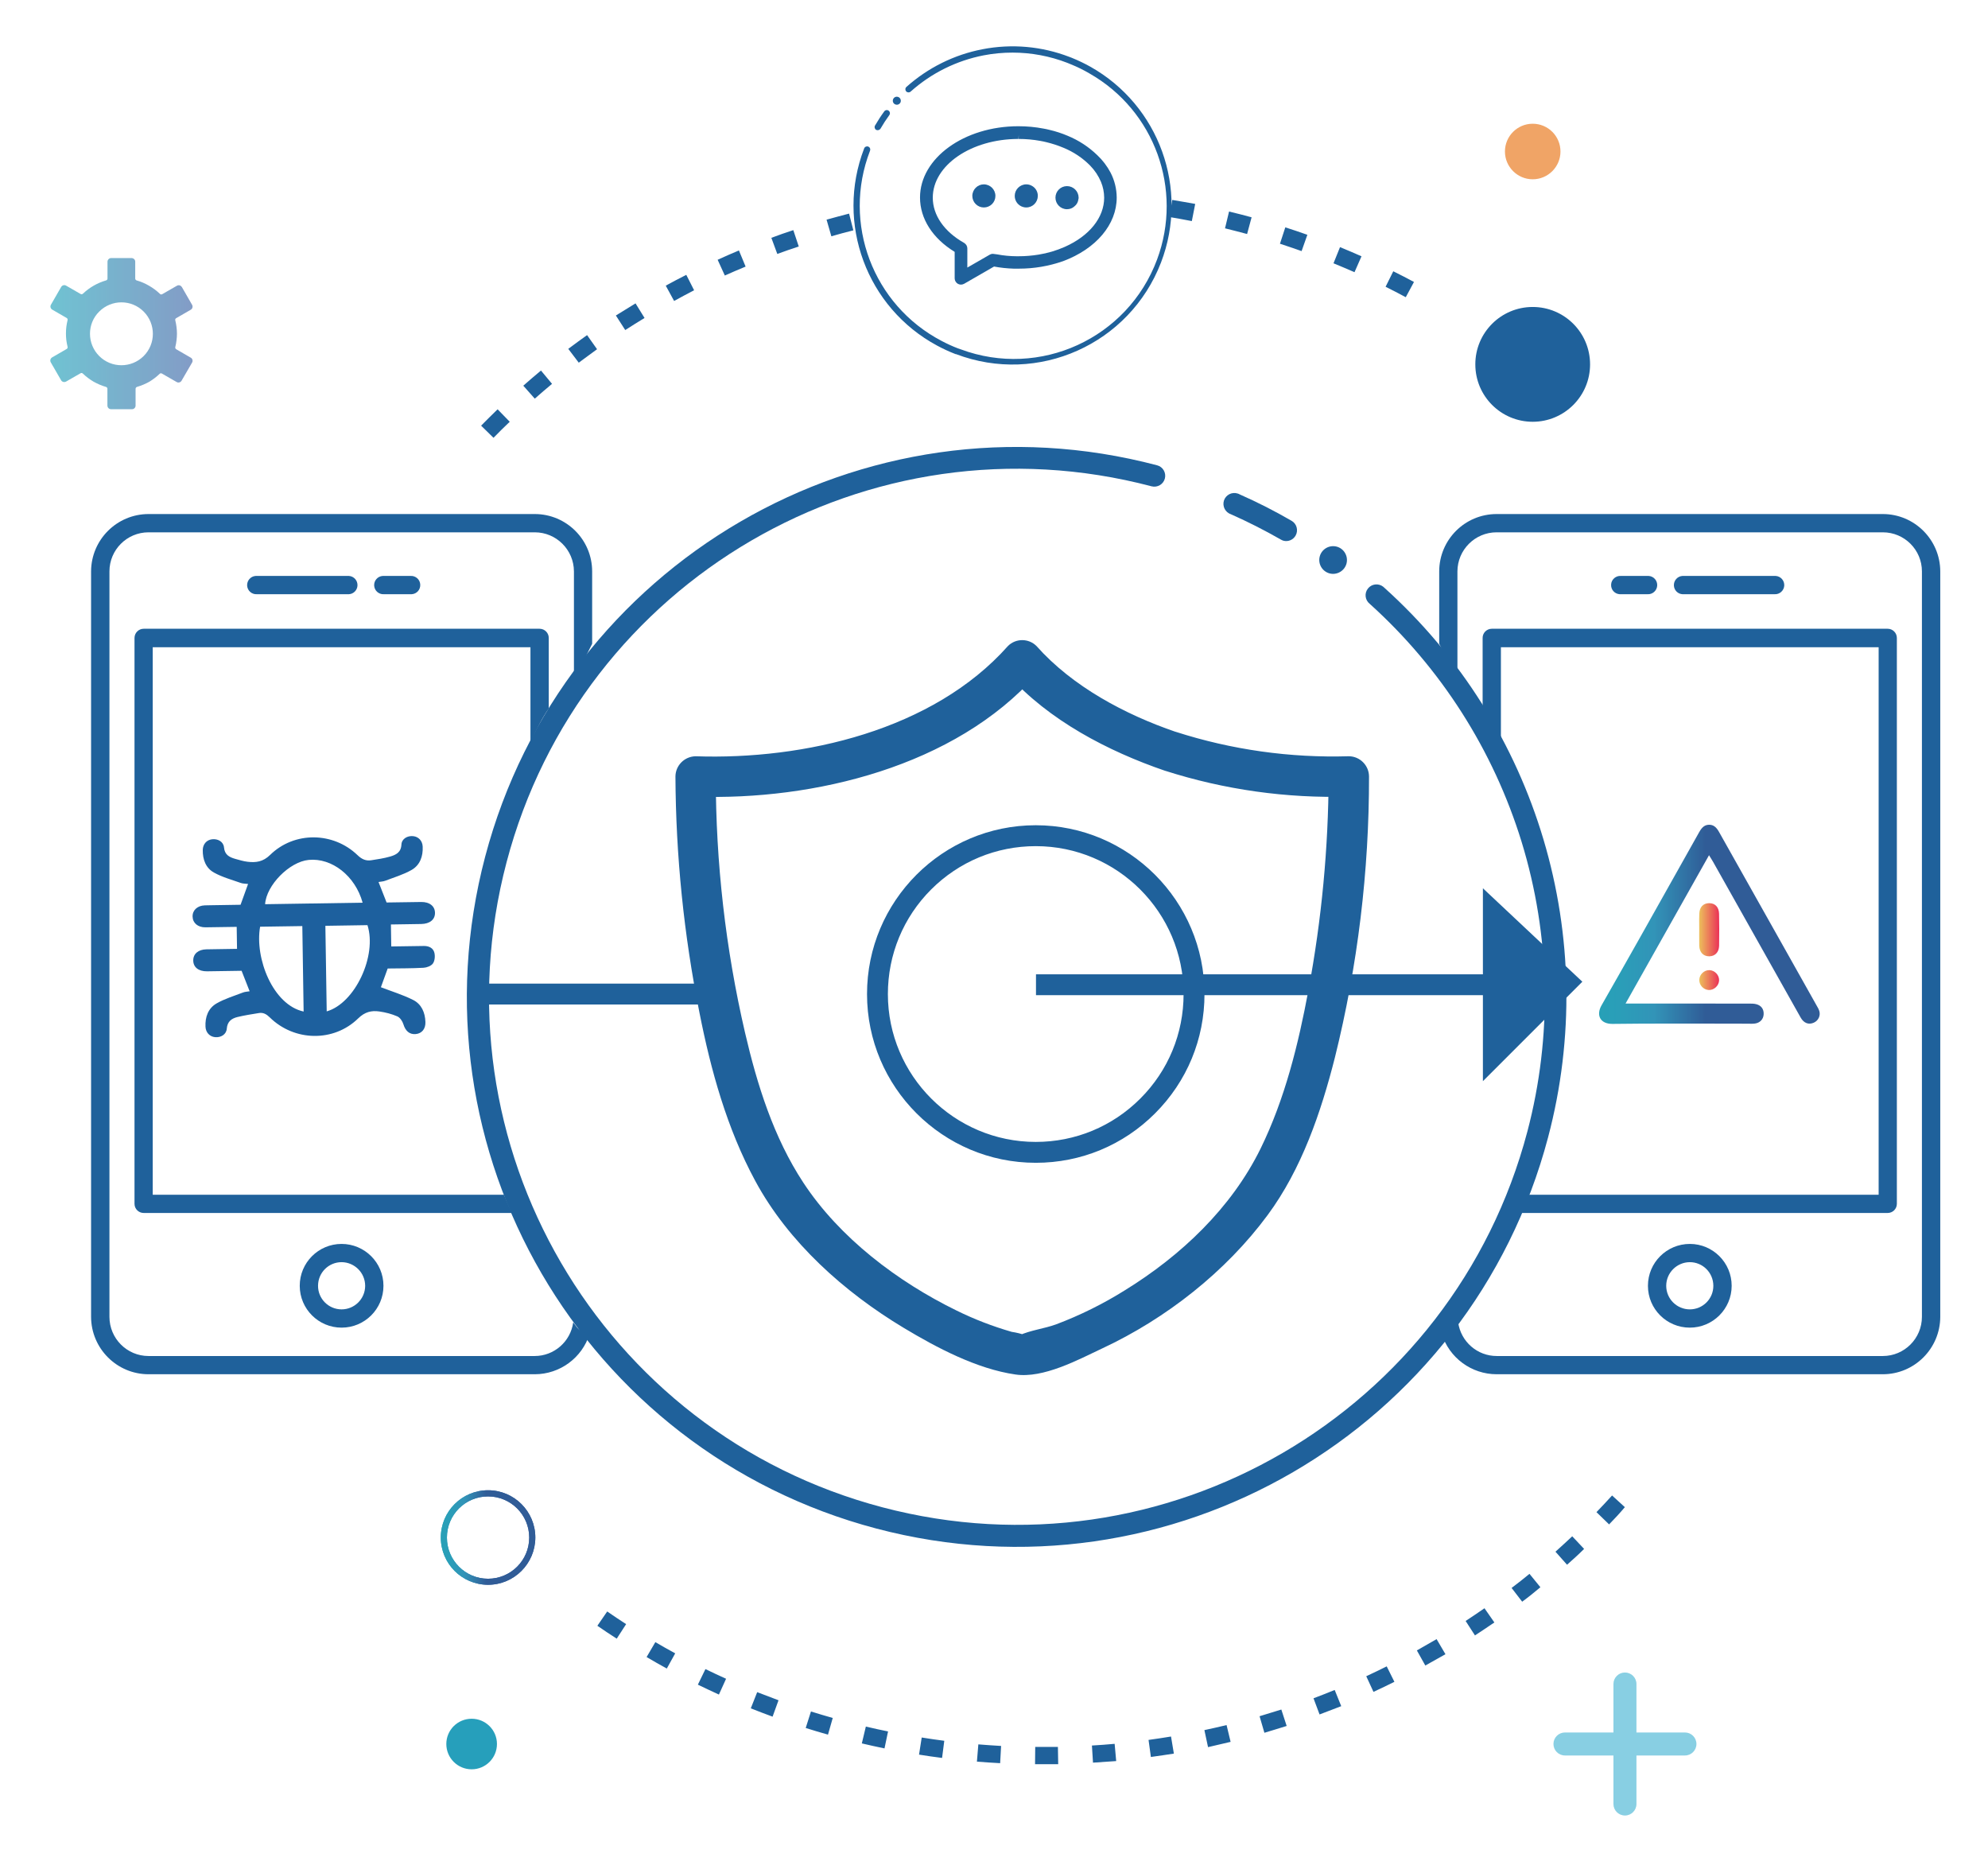 <?xml version="1.0" encoding="utf-8"?>
<!-- Generator: Adobe Illustrator 16.0.0, SVG Export Plug-In . SVG Version: 6.00 Build 0)  -->
<!DOCTYPE svg PUBLIC "-//W3C//DTD SVG 1.0//EN" "http://www.w3.org/TR/2001/REC-SVG-20010904/DTD/svg10.dtd">
<svg version="1.0" id="Layer_1" xmlns="http://www.w3.org/2000/svg" xmlns:xlink="http://www.w3.org/1999/xlink" x="0px" y="0px"
	 width="310px" height="292px" viewBox="0 0 310 292" enable-background="new 0 0 310 292" xml:space="preserve">
<g>
	<g>
		<g>
			<g>
				<path fill="#269FBB" d="M77.493,271.905c0,2.182-1.769,3.948-3.945,3.948c-2.186,0-3.951-1.766-3.951-3.948
					c0-2.178,1.766-3.935,3.951-3.935h0.003C75.724,267.97,77.493,269.73,77.493,271.905"/>
				<path fill="#F0A466" d="M243.333,23.623c0,2.384-1.938,4.329-4.332,4.329c-2.384,0-4.327-1.945-4.327-4.329
					c0-2.398,1.943-4.332,4.327-4.332C241.396,19.291,243.333,21.225,243.333,23.623"/>
				<path fill="#1F619B" d="M247.949,56.804c0.006,4.94-3.995,8.948-8.937,8.955c-4.948,0-8.956-4.003-8.956-8.944
					c-0.008-4.944,4-8.955,8.944-8.955l0,0C243.945,47.86,247.945,51.86,247.949,56.804"/>
				<path fill="none" d="M247.949,56.804c0.006,4.94-3.995,8.948-8.937,8.955c-4.948,0-8.956-4.003-8.956-8.944
					c-0.008-4.944,4-8.955,8.944-8.955l0,0C243.945,47.86,247.945,51.86,247.949,56.804z"/>
				<g>
					<path fill="#88CFE3" d="M253.386,283.057c-0.99,0-1.793-0.801-1.793-1.794v-18.708c0-0.991,0.803-1.794,1.793-1.794
						c0.991,0,1.795,0.803,1.795,1.794v18.708C255.181,282.256,254.377,283.057,253.386,283.057z"/>
				</g>
				<g>
					<path fill="#88CFE3" d="M262.744,273.698h-18.71c-0.994,0-1.795-0.802-1.795-1.793c0-0.992,0.801-1.794,1.795-1.794h18.71
						c0.99,0,1.791,0.802,1.791,1.794C264.535,272.896,263.734,273.698,262.744,273.698z"/>
				</g>
				<path fill="#1F619B" d="M183.337,114.106c-7.875-2.695-16.095-7.056-21.714-13.386c-1.225-1.223-3.22-1.223-4.448,0
					c-11.679,13.151-31.806,17.768-48.702,17.19c-1.733,0.028-3.127,1.422-3.148,3.148c0.06,12.369,1.314,24.696,3.744,36.816
					c1.775,9.007,4.295,18.094,8.697,26.231c5.169,9.586,13.909,17.368,23.157,22.924c5.127,3.084,11.394,6.404,17.433,7.271
					c4.344,0.636,9.774-2.302,13.521-4.068c9.955-4.646,19.272-11.956,25.803-20.804c5.291-7.165,8.304-15.983,10.477-24.547
					c3.561-14.338,5.342-29.056,5.322-43.833c-0.022-1.727-1.417-3.12-3.143-3.141c-9.156,0.277-18.282-1.004-27-3.809
					c-3.87-1.261-5.521,4.834-1.675,6.065c9.261,2.965,18.956,4.327,28.675,4.038l-3.153-3.153
					c-0.039,11.169-1.095,22.318-3.146,33.299c-1.568,8.431-3.676,16.996-7.467,24.729c-4.562,9.284-12.401,16.686-21.134,22.076
					c-3.397,2.128-7.006,3.918-10.756,5.332c-1.821,0.665-4.02,0.914-5.755,1.718c-0.888,0.417,1.743,0.386,1.052,0
					c-0.723-0.258-1.466-0.441-2.225-0.554c-2.951-0.852-5.824-1.959-8.57-3.31c-9.184-4.485-18.254-11.328-23.92-19.96
					c-4.627-7.037-7.19-15.225-9.086-23.377c-3.036-13.092-4.562-26.496-4.562-39.943l-3.142,3.143
					c18.453,0.634,40.427-4.704,53.15-19.028h-4.448c6.324,7.123,15.621,11.958,24.487,14.995
					C185.503,121.488,187.154,115.406,183.337,114.106"/>
				<g>
					<path fill="#1F619B" d="M161.519,181.292h-0.005c-14.51,0-26.312-11.802-26.314-26.301
						c-0.01-14.514,11.795-26.327,26.31-26.327c14.501,0,26.308,11.804,26.313,26.31c0.006,7.024-2.73,13.636-7.707,18.61
						C175.154,178.553,168.546,181.292,161.519,181.292z M161.514,131.923c-6.162,0-11.956,2.402-16.316,6.757
						c-4.347,4.353-6.745,10.147-6.745,16.311c0,12.704,10.349,23.046,23.061,23.046c6.156,0,11.951-2.401,16.304-6.76
						c4.355-4.354,6.746-10.141,6.746-16.304C184.562,142.261,174.223,131.923,161.514,131.923z"/>
				</g>
				<g>
					<rect x="73.53" y="153.356" fill="#1F619B" width="37.974" height="3.255"/>
				</g>
				<g opacity="0.7" enable-background="new    ">
					<g>
						<g>
							<defs>
								<path id="SVGID_1_" d="M15.476,48.572c1.922-1.915,5.02-1.91,6.932,0.007c1.909,1.922,1.909,5.024-0.01,6.938
									c-1.92,1.905-5.024,1.905-6.933-0.012c-0.92-0.923-1.433-2.17-1.433-3.473C14.032,50.734,14.544,49.484,15.476,48.572
									 M16.535,43.719c-1.35,0.393-2.589,1.1-3.603,2.071c-0.101,0.092-0.246,0.113-0.361,0.046l-2.274-1.309
									c-0.125-0.074-0.277-0.088-0.414-0.052c-0.145,0.037-0.266,0.131-0.342,0.259l-1.6,2.775
									c-0.072,0.127-0.098,0.28-0.055,0.427c0.039,0.139,0.127,0.262,0.261,0.339l2.254,1.303c0.107,0.063,0.169,0.2,0.14,0.326
									c-0.085,0.346-0.15,0.683-0.196,1.041c-0.042,0.344-0.062,0.702-0.062,1.051c0,0.357,0.02,0.7,0.062,1.051
									c0.046,0.344,0.111,0.695,0.196,1.034c0.029,0.14-0.041,0.282-0.169,0.341l-2.251,1.302
									c-0.122,0.073-0.22,0.197-0.261,0.345c-0.031,0.142-0.016,0.297,0.059,0.427l1.611,2.792
									c0.073,0.125,0.194,0.218,0.337,0.254c0.148,0.039,0.3,0.018,0.43-0.049l2.267-1.301c0.116-0.066,0.259-0.047,0.352,0.048
									c0.508,0.483,1.075,0.915,1.677,1.266c0.619,0.35,1.271,0.623,1.941,0.819c0.124,0.037,0.215,0.153,0.215,0.282v2.618
									c0,0.32,0.25,0.574,0.563,0.574h3.27c0.153,0,0.296-0.059,0.397-0.165c0.108-0.104,0.163-0.254,0.163-0.409V60.61
									c0.01-0.129,0.094-0.257,0.241-0.295c0.664-0.194,1.304-0.463,1.918-0.806c0.573-0.352,1.122-0.768,1.612-1.246
									c0.109-0.087,0.264-0.087,0.371,0l2.264,1.3c0.269,0.155,0.609,0.061,0.765-0.208l1.639-2.823
									c0.078-0.125,0.093-0.288,0.055-0.434c-0.032-0.143-0.13-0.257-0.254-0.33l-2.277-1.321
									c-0.114-0.07-0.173-0.206-0.144-0.329c0.088-0.343,0.147-0.69,0.189-1.04c0.095-0.706,0.095-1.408,0-2.108
									c-0.042-0.351-0.107-0.702-0.189-1.034c-0.039-0.143,0.03-0.28,0.155-0.339l2.266-1.31c0.124-0.077,0.222-0.193,0.254-0.339
									c0.038-0.141,0.023-0.299-0.055-0.427l-1.596-2.775c-0.077-0.118-0.199-0.211-0.345-0.256
									c-0.143-0.036-0.3-0.014-0.423,0.059l-2.279,1.309c-0.132,0.088-0.304,0.059-0.396-0.067c-0.51-0.483-1.075-0.9-1.684-1.25
									c-0.603-0.354-1.251-0.63-1.928-0.82c-0.122-0.045-0.215-0.161-0.215-0.293v-2.633c0-0.144-0.056-0.29-0.165-0.394
									c-0.103-0.098-0.246-0.159-0.397-0.167h-3.202c-0.305,0.008-0.554,0.263-0.559,0.561v2.633
									C16.766,43.558,16.673,43.687,16.535,43.719"/>
							</defs>
							<clipPath id="SVGID_2_">
								<use xlink:href="#SVGID_1_"  overflow="visible"/>
							</clipPath>
							
								<linearGradient id="SVGID_3_" gradientUnits="userSpaceOnUse" x1="-115.849" y1="727.586" x2="-115.129" y2="727.586" gradientTransform="matrix(30.783 0 0 30.783 3574.087 -22345.543)">
								<stop  offset="0" style="stop-color:#33A9BF"/>
								<stop  offset="1" style="stop-color:#4E72AE"/>
							</linearGradient>
							<rect x="7.83" y="40.232" clip-path="url(#SVGID_2_)" fill="url(#SVGID_3_)" width="22.218" height="23.57"/>
						</g>
					</g>
				</g>
				<path fill="#1F619B" d="M162.7,275.056h-1.3l0.028-2.691h1.261h2.277l0.045,2.691H162.7z M155.958,274.897
					c-1.211-0.063-2.42-0.145-3.622-0.24l0.222-2.691c1.181,0.093,2.358,0.179,3.549,0.245L155.958,274.897z M170.438,274.839
					l-0.168-2.694c1.184-0.063,2.362-0.161,3.542-0.264l0.241,2.688c-1.175,0.078-2.377,0.173-3.589,0.244L170.438,274.839z
					 M146.903,274.08c-1.205-0.154-2.402-0.324-3.593-0.516l0.417-2.669c1.172,0.188,2.337,0.359,3.52,0.511L146.903,274.08z
					 M179.467,273.952l-0.368-2.68c1.176-0.161,2.346-0.341,3.505-0.53l0.443,2.662c-1.171,0.18-2.353,0.359-3.558,0.522
					L179.467,273.952z M137.926,272.594c-1.186-0.244-2.358-0.5-3.536-0.78l0.627-2.624c1.15,0.278,2.303,0.522,3.463,0.758
					L137.926,272.594z M188.374,272.385l-0.566-2.644c1.161-0.243,2.317-0.513,3.459-0.784l0.629,2.617
					c-1.112,0.255-2.289,0.532-3.476,0.812H188.374z M129.113,270.446c-1.161-0.331-2.324-0.668-3.474-1.036l0.818-2.573
					c1.125,0.35,2.257,0.69,3.397,1.011L129.113,270.446z M197.167,270.166l-0.756-2.59c1.134-0.336,2.26-0.682,3.395-1.042
					l0.831,2.56c-1.095,0.349-2.258,0.695-3.421,1.047L197.167,270.166z M120.473,267.645c-1.143-0.417-2.277-0.852-3.397-1.299
					l0.997-2.522c1.104,0.423,2.215,0.844,3.326,1.265L120.473,267.645z M205.767,267.302l-0.944-2.521
					c1.113-0.42,2.215-0.847,3.303-1.298l1.02,2.526c-1.068,0.396-2.188,0.836-3.327,1.271L205.767,267.302z M112.104,264.201
					c-1.103-0.507-2.2-1.021-3.282-1.545l1.179-2.427c1.059,0.513,2.133,1.019,3.22,1.508L112.104,264.201z M214.176,263.785
					l-1.129-2.444c1.071-0.492,2.134-1.012,3.19-1.537l1.2,2.411c-1.071,0.538-2.163,1.05-3.262,1.564V263.785z M103.979,260.143
					c-1.068-0.584-2.115-1.177-3.15-1.792l1.363-2.326c1.02,0.599,2.052,1.184,3.098,1.748L103.979,260.143z M222.257,259.672
					l-1.317-2.354c1.03-0.576,2.055-1.166,3.076-1.761l1.383,2.352C224.353,258.484,223.303,259.093,222.257,259.672 M96.17,255.484
					c-1.008-0.631-2.021-1.332-3.02-2.009l1.534-2.23c0.971,0.673,1.958,1.332,2.951,1.975L96.17,255.484z M230.003,254.986
					l-1.458-2.258c0.987-0.646,1.964-1.311,2.938-1.986l1.542,2.215c-1.018,0.697-2.026,1.366-3.034,2.029H230.003z
					 M237.361,249.721l-1.65-2.144c0.941-0.716,1.896-1.453,2.79-2.198l1.702,2.087
					C239.283,248.245,238.343,249.001,237.361,249.721 M244.34,243.938l-1.788-2.012c0.876-0.785,1.751-1.593,2.615-2.401
					l1.851,1.966c-0.844,0.845-1.753,1.666-2.655,2.464L244.34,243.938z M250.884,237.64l-1.938-1.881
					c0.824-0.857,1.636-1.717,2.434-2.599l1.992,1.822c-0.797,0.95-1.626,1.832-2.465,2.694L250.884,237.64z M76.955,68.258
					l-1.933-1.894c0.852-0.86,1.705-1.712,2.572-2.55l1.893,1.945C78.62,66.577,77.773,67.416,76.955,68.258 M83.392,62.155
					L81.6,60.134c0.906-0.8,1.828-1.586,2.756-2.364l1.726,2.078C85.173,60.6,84.276,61.371,83.392,62.155 M90.249,56.546
					l-1.635-2.156c0.971-0.724,1.944-1.443,2.933-2.143l1.555,2.2C92.141,55.132,91.193,55.866,90.249,56.546 M97.496,51.458
					l-1.459-2.27c1.013-0.627,2.036-1.261,3.065-1.888l1.405,2.275C99.499,50.188,98.493,50.816,97.496,51.458 M105.117,46.924
					l-1.302-2.388c1.054-0.576,2.13-1.148,3.202-1.683l1.218,2.401C107.2,45.797,106.143,46.351,105.117,46.924 M219.21,46.338
					c-1.043-0.563-2.098-1.101-3.147-1.63l1.199-2.413c1.09,0.54,2.164,1.093,3.227,1.666L219.21,46.338z M113.027,42.957
					l-1.121-2.455c1.098-0.506,2.206-0.987,3.319-1.453l1.042,2.516C115.18,42.017,114.095,42.475,113.027,42.957 M211.216,42.438
					c-1.083-0.477-2.176-0.933-3.276-1.387l1.016-2.52c1.127,0.46,2.245,0.938,3.349,1.428L211.216,42.438z M121.209,39.593
					l-0.928-2.513c1.124-0.422,2.27-0.829,3.425-1.201l0.849,2.553C123.433,38.794,122.322,39.186,121.209,39.593 M202.965,39.149
					c-1.12-0.395-2.24-0.779-3.374-1.148l0.834-2.555c1.149,0.371,2.296,0.751,3.439,1.161L202.965,39.149z M129.639,36.841
					l-0.749-2.595c1.166-0.331,2.332-0.628,3.511-0.942l0.667,2.61C131.916,36.197,130.776,36.51,129.639,36.841 M194.467,36.486
					c-1.14-0.305-2.288-0.604-3.443-0.888l0.629-2.619c1.183,0.282,2.349,0.582,3.515,0.9L194.467,36.486z M185.848,34.47
					c-1.159-0.224-2.311-0.437-3.481-0.631l0.428-2.668c1.207,0.194,2.39,0.415,3.58,0.622L185.848,34.47z"/>
				<path fill="#1F619B" d="M200.147,84.306c-0.144-0.036-0.276-0.104-0.413-0.18c-2.528-1.446-5.121-2.764-7.782-3.944
					c-0.89-0.295-1.378-1.251-1.095-2.144c0.292-0.893,1.251-1.381,2.141-1.092c0.105,0.025,0.208,0.072,0.306,0.131
					c2.771,1.223,5.476,2.598,8.098,4.121c0.812,0.46,1.088,1.498,0.626,2.311C201.649,84.167,200.877,84.494,200.147,84.306
					L200.147,84.306z"/>
				<path fill="#1F619B" d="M136.657,238.318c-45.777-12.093-73.083-59-60.999-104.772c12.095-45.783,59.005-73.088,104.782-60.999
					c0.906,0.236,1.44,1.165,1.202,2.068c-0.239,0.902-1.168,1.44-2.07,1.207l0,0c-43.96-11.596-88.992,14.646-100.578,58.601
					c-11.588,43.955,14.652,88.985,58.603,100.58c43.955,11.586,88.987-14.657,100.579-58.606
					c3.91-14.854,3.594-30.507-0.917-45.184c-4.401-14.265-12.58-27.076-23.668-37.067c-0.739-0.583-0.866-1.651-0.283-2.387
					c0.576-0.737,1.647-0.86,2.384-0.283c0.063,0.045,0.112,0.099,0.166,0.151c23.919,21.521,33.777,54.613,25.538,85.713
					C229.294,223.094,182.415,250.387,136.657,238.318"/>
				<path fill="#1F619B" d="M209.969,87.86c-0.303,1.148-1.485,1.842-2.639,1.542c-1.153-0.313-1.841-1.486-1.537-2.645
					c0.306-1.152,1.485-1.831,2.638-1.534l0,0C209.586,85.53,210.265,86.708,209.969,87.86"/>
			</g>
			<g>
				<defs>
					<path id="SVGID_4_" d="M69.691,239.722c0-3.551,2.87-6.416,6.414-6.416c3.541,0,6.417,2.865,6.42,6.41v0.006
						c0,3.546-2.873,6.421-6.42,6.421C72.561,246.143,69.691,243.268,69.691,239.722 M68.737,239.716
						c0,4.072,3.295,7.368,7.368,7.368c4.07,0,7.363-3.305,7.372-7.368c0-4.071-3.302-7.37-7.372-7.37
						C72.032,232.346,68.737,235.645,68.737,239.716"/>
				</defs>
				<linearGradient id="SVGID_5_" gradientUnits="userSpaceOnUse" x1="68.737" y1="239.715" x2="83.477" y2="239.715">
					<stop  offset="0" style="stop-color:#27A0B7"/>
					<stop  offset="0.09" style="stop-color:#2A9EB8"/>
					<stop  offset="0.25" style="stop-color:#3294B8"/>
					<stop  offset="0.47" style="stop-color:#305F99"/>
					<stop  offset="0.48" style="stop-color:#305C97"/>
					<stop  offset="1" style="stop-color:#305C97"/>
				</linearGradient>
				<use xlink:href="#SVGID_4_"  overflow="visible" fill="url(#SVGID_5_)"/>
				<clipPath id="SVGID_6_">
					<use xlink:href="#SVGID_4_"  overflow="visible"/>
				</clipPath>
				
					<linearGradient id="SVGID_7_" gradientUnits="userSpaceOnUse" x1="-116.33" y1="719.584" x2="-115.701" y2="719.584" gradientTransform="matrix(23.42 0 0 23.42 2793.183 -16612.959)">
					<stop  offset="0" style="stop-color:#27A0B7"/>
					<stop  offset="0.09" style="stop-color:#2A9EB8"/>
					<stop  offset="0.25" style="stop-color:#3294B8"/>
					<stop  offset="0.47" style="stop-color:#305F99"/>
					<stop  offset="0.48" style="stop-color:#305C97"/>
					<stop  offset="1" style="stop-color:#305C97"/>
				</linearGradient>
				<rect x="68.737" y="232.346" clip-path="url(#SVGID_6_)" fill="url(#SVGID_7_)" width="14.74" height="14.738"/>
			</g>
			<g>
				<path fill="#1F619B" d="M90.988,103.068l1.35-2.696V89.085c-0.005-4.938-4.008-8.935-8.946-8.94H23.16
					c-4.932,0.005-8.938,4.002-8.958,8.94v116.215c0.015,4.944,4.02,8.955,8.958,8.959h60.231c3.916-0.004,7.383-2.552,8.549-6.295
					c-0.739-0.052-1.428-0.402-1.928-0.959c-0.165-0.21-0.363-0.498-0.627-0.838c-0.417,3.012-2.99,5.256-6.026,5.25H23.16
					c-3.365,0-6.094-2.74-6.094-6.112v-0.004V89.085c0-3.362,2.729-6.091,6.094-6.091l0,0h60.231c3.362,0,6.095,2.729,6.106,6.091
					v16.751C89.921,105.134,90.408,104.23,90.988,103.068"/>
				<path fill="#1F619B" d="M53.271,206.993c-3.603,0.004-6.531-2.917-6.531-6.521c-0.007-3.606,2.915-6.528,6.518-6.532
					c3.603,0,6.536,2.916,6.536,6.522v0.016C59.794,204.075,56.872,206.993,53.271,206.993 M53.271,196.783
					c-2.034,0-3.671,1.643-3.677,3.679c-0.012,2.029,1.635,3.677,3.664,3.683c2.03,0,3.679-1.641,3.684-3.667
					C56.942,198.453,55.3,196.798,53.271,196.783"/>
				<path fill="#1F619B" d="M84.144,98.03H22.405c-0.787,0-1.424,0.642-1.43,1.424v88.234c0,0.791,0.644,1.426,1.43,1.426h57.453
					c-0.394-0.787-0.697-1.433-0.863-1.882c-0.094-0.245-0.244-0.584-0.423-0.958H23.815v-85.361h58.902v14.745
					c0.551-1.125,1.065-2.117,1.469-2.89c0.41-0.797,0.873-1.576,1.384-2.305V99.479c0.013-0.782-0.612-1.431-1.397-1.448H84.144"/>
				<path fill="#1F619B" d="M64.016,92.643h-4.152c-0.783,0.054-1.464-0.542-1.518-1.331c-0.049-0.784,0.541-1.467,1.335-1.518
					c0.059-0.004,0.124-0.004,0.182,0h4.152c0.787-0.049,1.469,0.542,1.516,1.326c0.055,0.798-0.536,1.471-1.328,1.523
					C64.138,92.649,64.082,92.649,64.016,92.643 M54.41,92.643H40.06c-0.789,0.054-1.471-0.542-1.523-1.331
					c-0.046-0.784,0.542-1.467,1.334-1.518c0.06-0.004,0.124-0.004,0.189,0h14.35c0.787,0.05,1.383,0.733,1.333,1.518
					C55.694,92.033,55.126,92.602,54.41,92.643"/>
				<path fill="#1F619B" d="M225.776,103.068l-1.352-2.696V89.085c0.006-4.938,4.01-8.935,8.947-8.94h60.229
					c4.934,0.005,8.941,4.002,8.956,8.94v116.215c-0.012,4.944-4.015,8.955-8.956,8.959h-60.229
					c-3.915-0.004-7.381-2.552-8.55-6.295c0.739-0.052,1.43-0.402,1.93-0.959c0.164-0.21,0.363-0.498,0.625-0.838
					c0.421,3.012,2.989,5.256,6.031,5.25h60.192c3.366,0,6.098-2.74,6.098-6.112v-0.004V89.085c0-3.362-2.731-6.091-6.095-6.091
					h-0.003h-60.229c-3.361,0-6.094,2.729-6.105,6.091v16.751C226.838,105.134,226.356,104.23,225.776,103.068"/>
				<path fill="#1F619B" d="M263.495,206.993c-3.602,0-6.523-2.917-6.523-6.515v-0.016c0-3.606,2.93-6.522,6.538-6.522
					c3.599,0.003,6.521,2.926,6.518,6.532C270.027,204.075,267.094,206.997,263.495,206.993 M263.495,196.783
					c-2.031,0.016-3.677,1.67-3.672,3.695c0.005,2.027,1.655,3.667,3.687,3.667c2.024-0.006,3.672-1.654,3.661-3.683
					C267.164,198.426,265.529,196.783,263.495,196.783"/>
				<path fill="#1F619B" d="M232.62,98.03h61.737c0.787,0,1.428,0.642,1.431,1.424v88.234c0,0.791-0.642,1.426-1.431,1.426h-57.451
					c0.392-0.787,0.697-1.433,0.86-1.882c0.098-0.245,0.249-0.584,0.427-0.958h54.754v-85.361h-58.902v14.745
					c-0.549-1.125-1.061-2.117-1.466-2.89c-0.412-0.797-0.878-1.576-1.386-2.305V99.479c-0.013-0.782,0.612-1.431,1.397-1.448
					H232.62"/>
				<path fill="#1F619B" d="M252.747,92.643c-0.065,0.006-0.12,0.006-0.188,0c-0.79-0.052-1.384-0.725-1.327-1.523
					c0.046-0.784,0.731-1.375,1.515-1.326h4.153c0.062-0.004,0.12-0.004,0.183,0c0.794,0.05,1.384,0.733,1.333,1.518
					c-0.054,0.789-0.734,1.385-1.516,1.331H252.747 M262.353,92.643c-0.715-0.041-1.286-0.609-1.332-1.331
					c-0.049-0.784,0.548-1.467,1.332-1.518h14.353c0.063-0.004,0.123-0.004,0.184,0c0.793,0.05,1.385,0.733,1.339,1.518
					c-0.057,0.789-0.736,1.385-1.522,1.331H262.353"/>
				<g>
					<rect x="161.548" y="151.906" fill="#1F619B" width="80.137" height="3.251"/>
				</g>
				<polygon fill="#1F619B" points="231.237,138.491 231.237,168.565 246.744,153.058 				"/>
			</g>
		</g>
	</g>
	<g>
		<linearGradient id="SVGID_8_" gradientUnits="userSpaceOnUse" x1="249.357" y1="144.111" x2="283.758" y2="144.111">
			<stop  offset="0" style="stop-color:#27A0B7"/>
			<stop  offset="0.09" style="stop-color:#2A9EB8"/>
			<stop  offset="0.25" style="stop-color:#3294B8"/>
			<stop  offset="0.47" style="stop-color:#305F99"/>
			<stop  offset="0.48" style="stop-color:#305C97"/>
			<stop  offset="1" style="stop-color:#305C97"/>
		</linearGradient>
		<path fill-rule="evenodd" clip-rule="evenodd" fill="url(#SVGID_8_)" d="M276.096,150.309c1.532,2.737,3.124,5.572,4.697,8.35
			c0.483,0.849,1.223,1.144,2.025,0.795c0.727-0.312,1.102-1.106,0.873-1.839c-0.069-0.237-0.195-0.467-0.328-0.69l-0.062-0.109
			l-4.854-8.637c-3.467-6.156-6.928-12.317-10.391-18.474c-0.437-0.783-0.897-1.117-1.534-1.117
			c-0.658,0.004-1.106,0.339-1.558,1.151c-1.038,1.842-2.071,3.685-3.104,5.527c-3.956,7.051-8.043,14.345-12.129,21.485
			c-0.429,0.754-0.493,1.501-0.178,2.045c0.317,0.542,0.978,0.841,1.86,0.841h0.052c2.707-0.035,5.681-0.051,9.354-0.051
			c1.895,0,3.79,0.005,5.683,0.005c1.896,0.005,3.786,0.011,5.688,0.011h0.201c0.113,0,0.23,0.003,0.345,0.003
			c0.112,0,0.227,0.009,0.337,0.009c0.243,0,0.422-0.013,0.595-0.035c0.78-0.109,1.312-0.669,1.349-1.443
			c0.042-0.811-0.388-1.386-1.176-1.578c-0.339-0.087-0.709-0.087-1.062-0.087c-3.684-0.007-7.367-0.007-11.055-0.007h-8.241
			l13.017-23.13l0.162,0.271c0.073,0.121,0.137,0.225,0.201,0.32c0.108,0.176,0.193,0.315,0.273,0.455
			c2.295,4.077,4.581,8.146,6.873,12.22C274.705,147.835,275.4,149.074,276.096,150.309z"/>
		<linearGradient id="SVGID_9_" gradientUnits="userSpaceOnUse" x1="264.959" y1="144.955" x2="268.091" y2="144.955">
			<stop  offset="0" style="stop-color:#ECC05C"/>
			<stop  offset="1" style="stop-color:#EB3157"/>
		</linearGradient>
		<path fill-rule="evenodd" clip-rule="evenodd" fill="url(#SVGID_9_)" d="M264.972,147.442c0.031,1.022,0.622,1.654,1.541,1.654
			h0.047c0.899-0.017,1.487-0.664,1.509-1.634c0.03-1.782,0.03-3.416-0.007-5.002c-0.02-1.015-0.603-1.646-1.536-1.646h-0.039
			c-0.912,0.017-1.472,0.632-1.506,1.639c-0.031,0.569-0.021,1.152-0.016,1.713c0.004,0.262,0.004,0.518,0.004,0.786
			c0,0.249,0,0.498-0.004,0.755C264.959,146.276,264.959,146.87,264.972,147.442z"/>
		<linearGradient id="SVGID_10_" gradientUnits="userSpaceOnUse" x1="264.978" y1="152.804" x2="268.068" y2="152.804">
			<stop  offset="0" style="stop-color:#ECC05C"/>
			<stop  offset="1" style="stop-color:#EB3157"/>
		</linearGradient>
		<path fill-rule="evenodd" clip-rule="evenodd" fill="url(#SVGID_10_)" d="M266.56,151.255h-0.04c-0.805,0-1.505,0.683-1.539,1.484
			c-0.038,0.828,0.628,1.563,1.459,1.613c0.839,0.045,1.617-0.686,1.629-1.526C268.079,152.012,267.379,151.279,266.56,151.255z"/>
	</g>
	<path fill-rule="evenodd" clip-rule="evenodd" fill="#1D609E" d="M37.512,141.062c0.394-1.093,0.755-2.094,1.172-3.243
		c-0.407-0.054-0.803-0.032-1.153-0.163c-1.406-0.5-2.873-0.894-4.163-1.612c-1.283-0.708-1.775-2.052-1.75-3.525
		c0.018-0.907,0.598-1.556,1.432-1.665c0.905-0.115,1.788,0.356,1.879,1.26c0.104,1.15,0.817,1.522,1.723,1.784
		c0.645,0.177,1.293,0.382,1.953,0.46c1.306,0.153,2.414,0.014,3.516-1.067c3.766-3.693,9.84-3.62,13.639,0.043
		c0.648,0.624,1.287,0.917,2.13,0.788c0.987-0.155,1.983-0.3,2.941-0.576c0.902-0.264,1.702-0.635,1.765-1.868
		c0.046-0.905,0.941-1.41,1.839-1.313c0.834,0.09,1.438,0.727,1.477,1.632c0.069,1.508-0.417,2.881-1.723,3.633
		c-1.282,0.735-2.739,1.158-4.133,1.694c-0.303,0.116-0.642,0.123-1.029,0.19c0.423,1.083,0.824,2.102,1.256,3.194
		c1.77-0.025,3.578-0.054,5.382-0.078c1.321-0.021,2.158,0.644,2.165,1.698c0.008,1.049-0.809,1.709-2.145,1.734
		c-1.566,0.023-3.133,0.047-4.728,0.073c0.021,1.168,0.037,2.234,0.054,3.427c1.7-0.024,3.404-0.06,5.103-0.075
		c0.777-0.007,1.454,0.322,1.627,1.077c0.124,0.519,0.059,1.244-0.236,1.656c-0.275,0.384-0.946,0.636-1.458,0.665
		c-1.839,0.104-3.681,0.085-5.593,0.115c-0.384,1.062-0.766,2.107-1.059,2.921c1.716,0.66,3.439,1.181,5.021,1.978
		c1.311,0.657,1.873,1.962,1.922,3.436c0.041,1.082-0.557,1.802-1.516,1.888c-0.98,0.085-1.606-0.5-1.92-1.534
		c-0.14-0.471-0.524-1.039-0.943-1.222c-0.883-0.383-1.84-0.63-2.793-0.767c-1.243-0.181-2.275,0.062-3.316,1.082
		c-3.822,3.733-9.962,3.599-13.793-0.169c-0.5-0.49-1-0.781-1.674-0.67c-1.117,0.181-2.241,0.353-3.339,0.618
		c-0.922,0.224-1.589,0.683-1.681,1.82c-0.073,0.917-0.932,1.412-1.835,1.322c-0.837-0.087-1.441-0.722-1.485-1.626
		c-0.073-1.512,0.417-2.877,1.725-3.631c1.28-0.739,2.739-1.166,4.13-1.707c0.3-0.117,0.64-0.123,1.029-0.189
		c-0.427-1.078-0.826-2.1-1.254-3.194c-1.777,0.027-3.583,0.056-5.396,0.082c-1.321,0.015-2.145-0.642-2.143-1.703
		c-0.005-1.023,0.792-1.7,2.045-1.724c1.575-0.032,3.148-0.052,4.782-0.076c-0.015-1.145-0.031-2.226-0.052-3.428
		c-1.619,0.023-3.248,0.059-4.884,0.072c-1.169,0.007-1.967-0.667-1.994-1.666c-0.032-0.993,0.74-1.716,1.899-1.759
		c0.337-0.013,0.674-0.012,1.006-0.02C34.444,141.11,35.949,141.087,37.512,141.062z M56.546,140.738
		c-1.151-4.184-4.79-7.021-8.416-6.668c-2.993,0.288-6.603,3.942-6.792,6.904C46.383,140.896,51.431,140.817,56.546,140.738z
		 M47.346,157.709c-0.069-4.44-0.137-8.87-0.204-13.323c-2.251,0.033-4.419,0.065-6.582,0.098
		C39.693,149.416,42.576,156.685,47.346,157.709z M50.945,157.685c4.423-1.264,7.878-8.684,6.355-13.445
		c-2.166,0.033-4.332,0.07-6.563,0.103C50.809,148.8,50.874,153.203,50.945,157.685z"/>
	<g>
		<path fill="#1F619B" d="M172.638,27.202c-0.503-0.957-1.155-1.823-1.943-2.562c-1.292-1.246-2.808-2.235-4.464-2.914
			c-0.886-0.376-1.793-0.671-2.728-0.888c-0.296-0.079-0.596-0.138-0.902-0.193c-1.254-0.24-2.526-0.358-3.808-0.351
			c-8.114,0-14.72,4.702-14.72,10.501c0,3.182,1.971,6.138,5.407,8.13v4.472c0.006,0.132,0.071,0.251,0.186,0.319
			c0.055,0.031,0.121,0.054,0.181,0.054c0.068,0,0.134-0.023,0.19-0.054l4.854-2.796h0.026c1.036,0.203,2.088,0.324,3.142,0.358
			h0.734c2.303,0.012,4.586-0.373,6.756-1.126c4.726-1.763,7.98-5.292,7.98-9.351C173.521,29.548,173.214,28.316,172.638,27.202
			 M166.288,39.044c-1.352,0.598-2.769,1.021-4.225,1.257c-1.077,0.176-2.163,0.26-3.251,0.26h-0.296
			c-1.06-0.004-2.114-0.104-3.16-0.306c-0.15,0-0.287-0.048-0.439-0.071h-0.082c-0.062-0.004-0.134,0.012-0.183,0.048l-4.418,2.54
			v-4.037c0-0.13-0.065-0.253-0.174-0.323c-3.321-1.866-5.218-4.633-5.218-7.593c0-5.379,6.264-9.766,13.971-9.766
			c1.192-0.003,2.378,0.103,3.554,0.316c0.326,0.061,0.648,0.129,0.967,0.212c0.925,0.22,1.841,0.518,2.72,0.885
			c1.638,0.671,3.127,1.664,4.375,2.916c0.772,0.798,1.391,1.726,1.824,2.751c0.352,0.847,0.531,1.759,0.537,2.681
			C172.789,34.271,170.19,37.312,166.288,39.044"/>
		<g>
			<path fill="#1F619B" d="M149.846,44.377c-0.158,0-0.326-0.045-0.477-0.125c-0.303-0.181-0.485-0.483-0.502-0.829v-4.155
				c-3.439-2.104-5.404-5.174-5.404-8.474c0-6.128,6.876-11.113,15.329-11.113l0,0c1.368,0,2.665,0.124,3.922,0.366
				c0.316,0.053,0.635,0.121,0.945,0.202c0.948,0.219,1.899,0.528,2.806,0.912c1.731,0.709,3.301,1.732,4.653,3.042
				c0.819,0.77,1.518,1.685,2.062,2.715c0.622,1.201,0.948,2.542,0.955,3.881c0,4.198-3.208,7.998-8.373,9.923
				c-2.228,0.775-4.529,1.163-6.845,1.163l0,0h-0.858c-1.034-0.032-2.054-0.143-3.051-0.329l-4.667,2.69
				C150.164,44.336,150.004,44.377,149.846,44.377z M158.851,21.054l-0.039,0.61c-7.366,0-13.358,4.109-13.358,9.156
				c0,2.739,1.787,5.308,4.904,7.06c0.321,0.208,0.485,0.519,0.485,0.856v2.981l3.502-2.015c0.128-0.081,0.301-0.128,0.469-0.128
				l0.66,0.084c0.989,0.19,2.017,0.289,3.042,0.294h0.296c1.065,0,2.124-0.084,3.15-0.255c1.404-0.224,2.775-0.632,4.077-1.208
				c3.845-1.706,6.142-4.577,6.142-7.673c-0.008-0.85-0.173-1.674-0.494-2.449c-0.394-0.944-0.969-1.805-1.699-2.557
				c-1.192-1.199-2.598-2.136-4.169-2.778c-0.853-0.358-1.736-0.643-2.628-0.859c-0.313-0.082-0.627-0.144-0.938-0.2
				c-1.111-0.207-2.261-0.309-3.401-0.309V21.054z"/>
		</g>
		<g>
			<path fill="#1F619B" d="M166.398,32.618L166.398,32.618h-0.023c-0.985,0-1.792-0.809-1.792-1.803
				c0-0.991,0.806-1.798,1.795-1.798c1,0,1.811,0.805,1.817,1.792c0.005,0.065-0.003,0.148-0.029,0.229
				c-0.049,0.464-0.269,0.866-0.637,1.147C167.242,32.455,166.832,32.618,166.398,32.618z"/>
		</g>
		<g>
			<path fill="#1F619B" d="M160.817,29.275c-0.236-0.15-0.51-0.229-0.783-0.229c-0.828,0.007-1.499,0.676-1.495,1.502
				c0,0.689,0.469,1.283,1.137,1.448c0.114,0.031,0.236,0.046,0.358,0.046c0.821,0,1.495-0.671,1.495-1.501
				C161.535,30.021,161.265,29.546,160.817,29.275 M160.04,31.287h-0.036c-0.416-0.012-0.738-0.357-0.72-0.766
				c0.017-0.413,0.357-0.726,0.762-0.72c0.179,0.007,0.349,0.073,0.476,0.192c0.16,0.14,0.254,0.339,0.248,0.546
				C160.776,30.948,160.447,31.282,160.04,31.287"/>
		</g>
		<g>
			<path fill="#1F619B" d="M160.034,32.345c-0.157,0-0.301-0.017-0.44-0.055c-0.796-0.197-1.361-0.914-1.361-1.743
				c-0.003-0.987,0.799-1.795,1.796-1.806c0.34,0,0.666,0.094,0.954,0.275c0.526,0.317,0.857,0.902,0.849,1.526
				C161.832,31.537,161.025,32.345,160.034,32.345z M160.034,29.352c-0.658,0.005-1.196,0.542-1.188,1.195
				c0,0.551,0.372,1.024,0.902,1.155c0.089,0.022,0.186,0.034,0.285,0.034c0.655,0,1.187-0.535,1.187-1.195
				c0.005-0.415-0.204-0.788-0.563-1.004C160.467,29.413,160.252,29.352,160.034,29.352z M160.043,31.595
				c-0.335-0.011-0.595-0.129-0.789-0.339c-0.189-0.204-0.288-0.472-0.277-0.75c0.023-0.564,0.485-1.01,1.056-1.01h0.02
				c0.26,0.01,0.498,0.108,0.677,0.272c0.227,0.203,0.355,0.487,0.344,0.778c0.006,0.262-0.099,0.523-0.288,0.725
				C160.587,31.473,160.328,31.588,160.043,31.595z"/>
		</g>
		<g>
			<path fill="#1F619B" d="M153.423,29.045c-0.823-0.003-1.494,0.672-1.495,1.495c0,0.823,0.666,1.501,1.487,1.501
				c0.831,0.002,1.502-0.668,1.502-1.494v-0.007C154.917,29.721,154.249,29.053,153.423,29.045 M153.423,31.287
				c-0.409,0.002-0.741-0.329-0.741-0.739c-0.001-0.414,0.333-0.746,0.741-0.746l0,0c0.412,0,0.751,0.333,0.751,0.741
				c0,0.41-0.339,0.744-0.746,0.744H153.423z"/>
		</g>
		<g>
			<path fill="#1F619B" d="M153.423,32.345L153.423,32.345h-0.008c-0.476,0-0.927-0.189-1.264-0.524
				c-0.342-0.345-0.531-0.799-0.531-1.28c0.007-0.989,0.812-1.799,1.8-1.799c0.999,0.011,1.8,0.813,1.8,1.799
				c0,0.489-0.186,0.939-0.526,1.28C154.356,32.156,153.9,32.345,153.423,32.345z M153.423,29.352c-0.655,0-1.188,0.533-1.189,1.189
				c0,0.321,0.125,0.621,0.345,0.849c0.227,0.222,0.523,0.347,0.835,0.347h0.008l0,0c0.316,0,0.617-0.125,0.842-0.347
				c0.22-0.224,0.345-0.524,0.345-0.841C154.61,29.889,154.079,29.356,153.423,29.352z M153.428,31.595
				c-0.287,0-0.547-0.112-0.746-0.308c-0.197-0.198-0.305-0.462-0.305-0.739s0.108-0.543,0.305-0.743
				c0.199-0.2,0.459-0.308,0.741-0.308c0.58,0,1.054,0.469,1.054,1.046C154.477,31.121,154.002,31.595,153.428,31.595z"/>
		</g>
		<path fill="#1F619B" d="M138.734,17.84c-0.016,0.044-0.034,0.077-0.062,0.11c-0.495,0.681-0.951,1.387-1.375,2.117
			c-0.15,0.219-0.437,0.295-0.674,0.182c-0.228-0.144-0.312-0.44-0.179-0.672l0.006-0.006c0.438-0.753,0.912-1.492,1.43-2.195
			c0.153-0.227,0.459-0.283,0.684-0.128C138.755,17.381,138.825,17.631,138.734,17.84"/>
		<path fill="#1F619B" d="M181.047,40.916c-4.902,12.761-19.199,19.154-31.974,14.294h-0.065c-0.993-0.384-1.951-0.825-2.889-1.333
			c-10.98-5.919-15.844-19.061-11.379-30.704c0.08-0.266,0.36-0.407,0.619-0.329c0.262,0.083,0.404,0.356,0.318,0.623
			c-0.003,0.022-0.007,0.038-0.017,0.058c-4.352,11.277,0.459,24.029,11.171,29.629c0.822,0.436,1.663,0.82,2.531,1.155l0.455,0.156
			c12.324,4.584,26.036-1.689,30.617-14.016c4.062-10.935-0.391-23.207-10.526-28.985c-0.932-0.549-1.906-1.03-2.912-1.434
			c-0.189-0.085-0.375-0.167-0.567-0.234c-2.72-1.051-5.619-1.595-8.538-1.595c-1.506-0.001-3.013,0.141-4.495,0.426
			c-4.244,0.822-8.179,2.778-11.399,5.657c-0.205,0.179-0.511,0.162-0.689-0.037c-0.186-0.202-0.165-0.517,0.036-0.694
			c3.354-2.995,7.453-5.029,11.863-5.877c4.551-0.883,9.248-0.467,13.57,1.202c0.117,0.035,0.218,0.084,0.338,0.129
			c1.007,0.41,1.984,0.873,2.924,1.401C180.762,16.444,185.449,29.423,181.047,40.916L181.047,40.916z"/>
		<path fill="#1F619B" d="M140.431,15.931c-0.124,0.318-0.488,0.481-0.808,0.354c-0.326-0.118-0.482-0.478-0.361-0.802
			c0.124-0.328,0.483-0.486,0.804-0.362C140.389,15.242,140.548,15.606,140.431,15.931"/>
	</g>
</g>
</svg>
